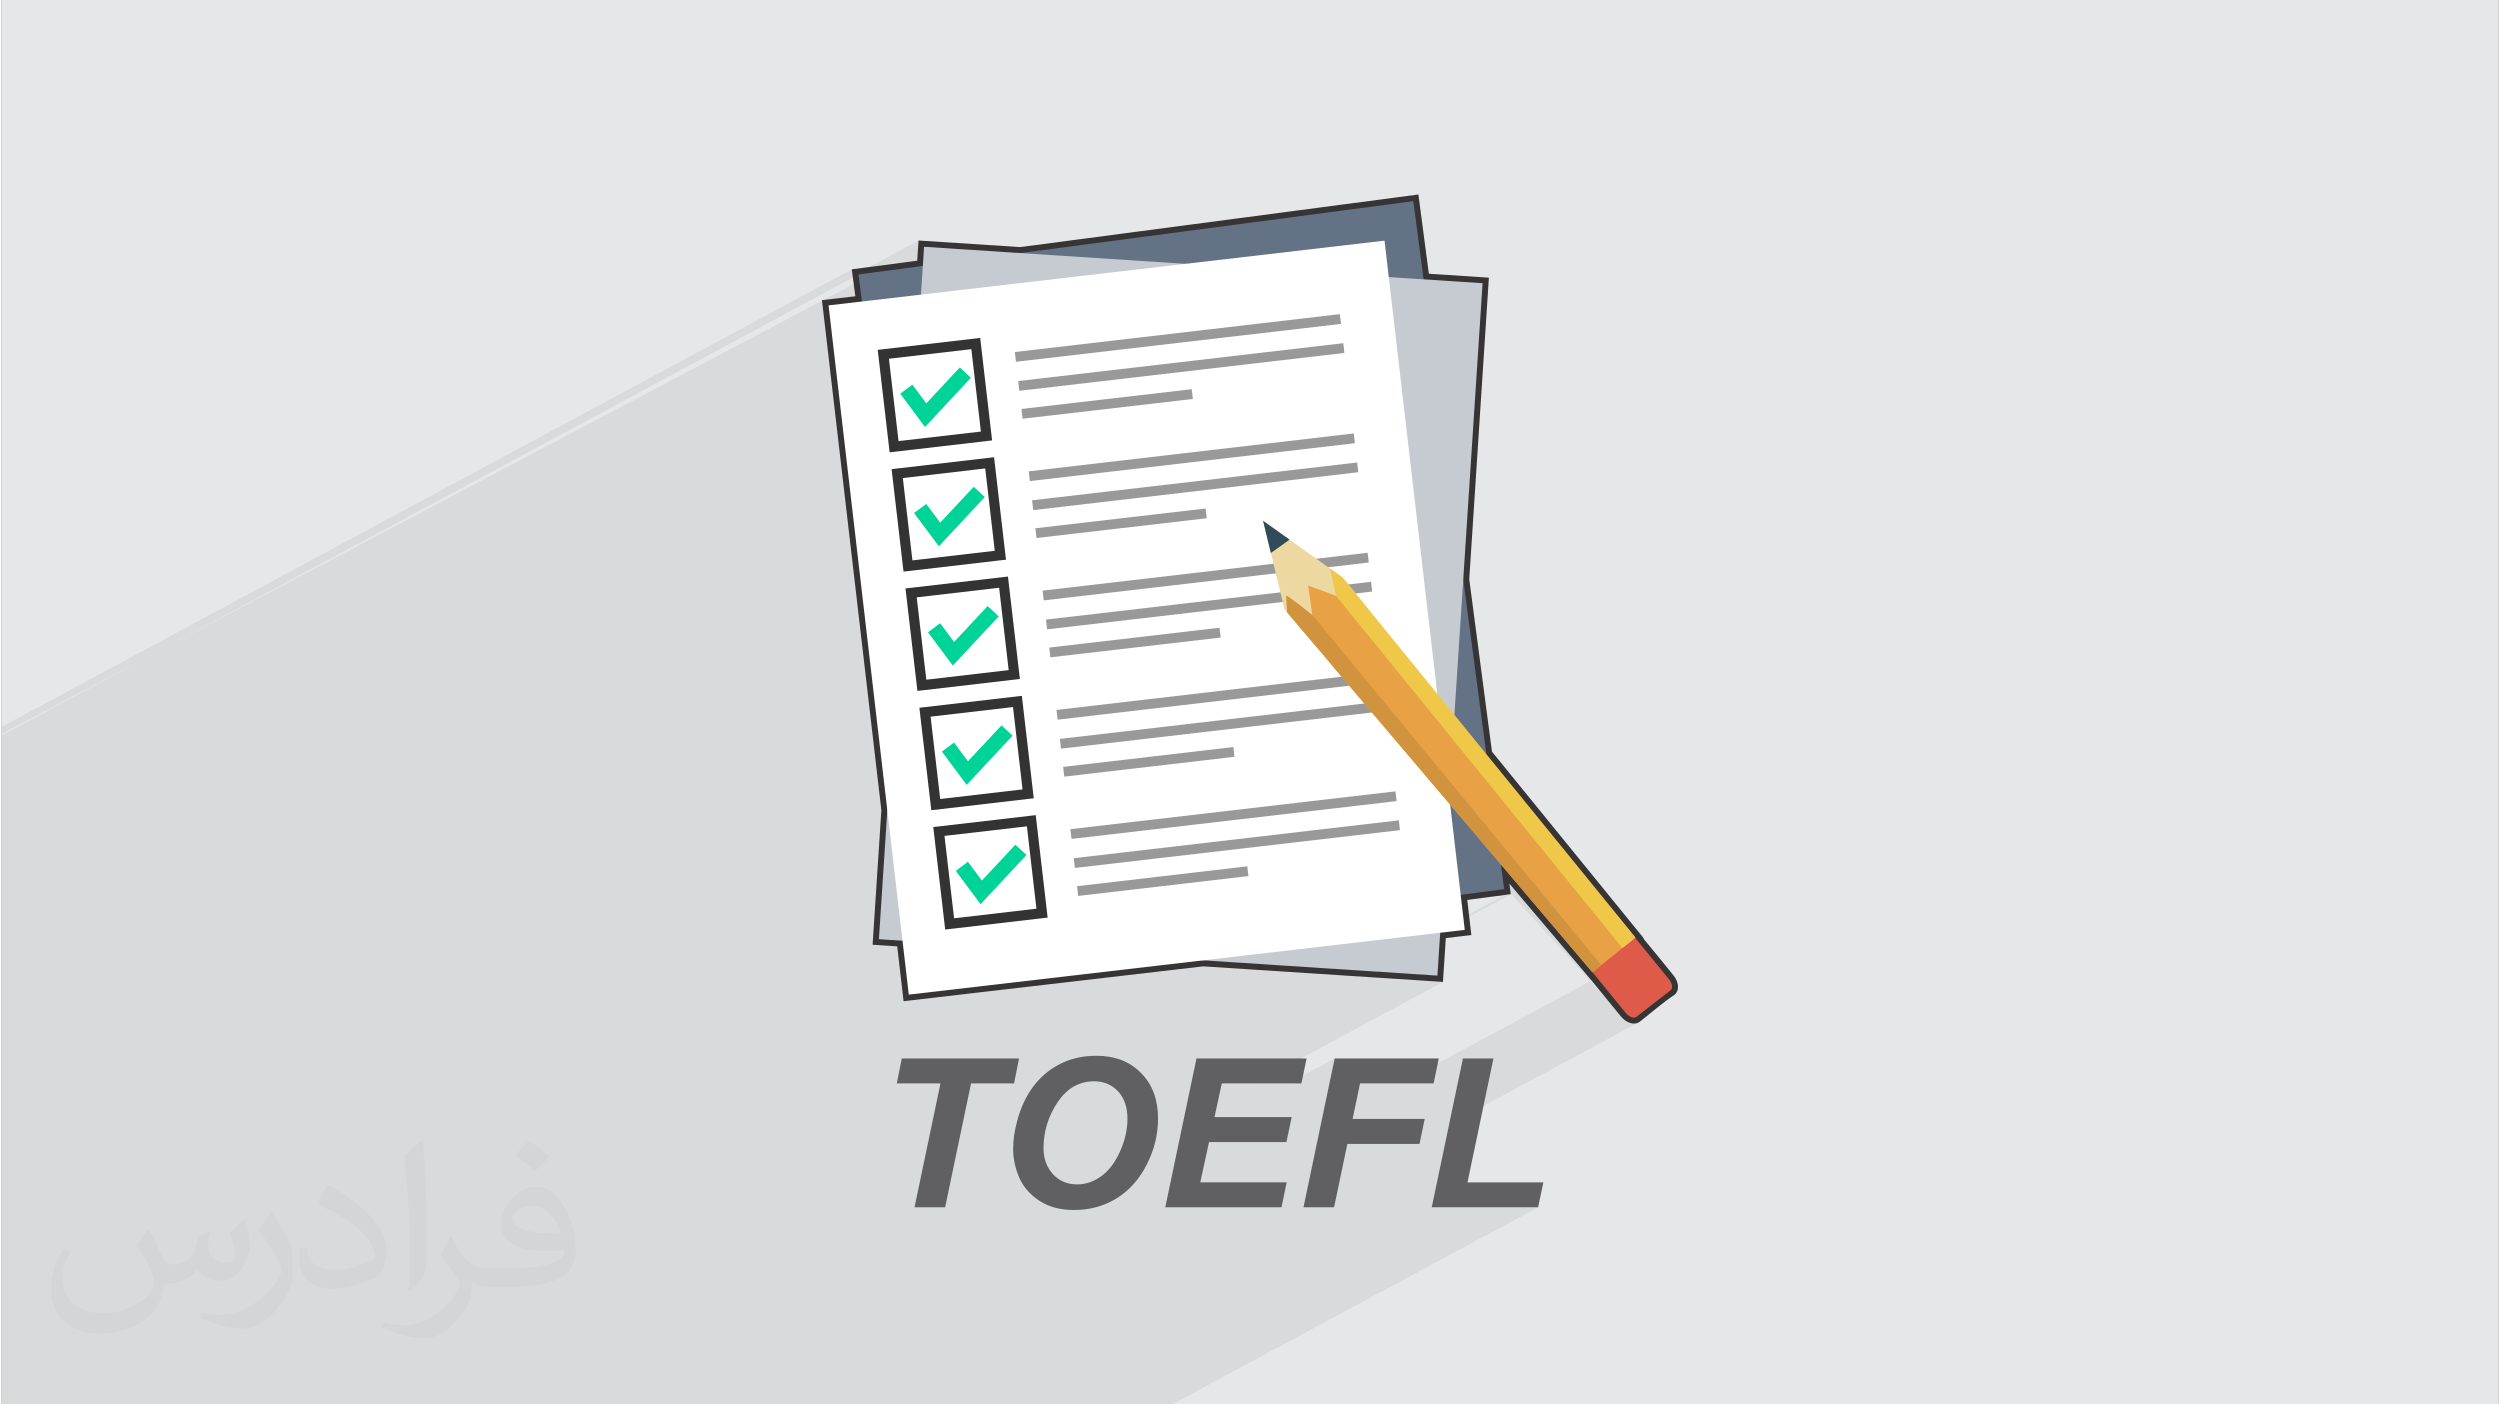 <?xml version="1.0" encoding="UTF-8"?>
<!DOCTYPE svg PUBLIC "-//W3C//DTD SVG 1.0//EN" "http://www.w3.org/TR/2001/REC-SVG-20010904/DTD/svg10.dtd">
<!-- Creator: CorelDRAW 2017 -->
<svg xmlns="http://www.w3.org/2000/svg" xml:space="preserve" width="356px" height="200px" version="1.0" shape-rendering="geometricPrecision" text-rendering="geometricPrecision" image-rendering="optimizeQuality" fill-rule="evenodd" clip-rule="evenodd"
viewBox="0 0 35600 20025"
 xmlns:xlink="http://www.w3.org/1999/xlink">
 <rect x="0" y="0" width="35600" height="20025" fill="#808080" stroke="none"/>
 <g id="Layer_x0020_1">
  <g id="_1960130593392">
   <path fill="#E6E7E8" d="M0 0l35600 0 0 20025 -35600 0 0 -20025z"/>
   <path fill="#373435" fill-opacity="0.031" d="M2102 17538c67,103 111,202 155,311 31,64 48,183 198,183 44,0 107,-14 163,-45 63,-33 111,-82 135,-159l61 -201 145 -72 10 10c-19,76 -24,148 -24,206 0,169 145,233 262,233 68,0 128,-33 128,-95 0,-81 -34,-216 -78,-338 68,-68 136,-136 214,-191l12 6c34,144 53,286 53,381 0,92 -41,195 -75,263 -70,132 -194,237 -344,237 -114,0 -240,-57 -327,-163l-5 0c-83,101 -209,194 -412,194l-63 0c-10,134 -39,229 -82,313 -122,237 -480,404 -817,404 -470,0 -705,-272 -705,-632 0,-223 72,-431 184,-577l92 37c-70,134 -116,261 -116,385 0,338 274,499 591,499 293,0 657,-188 722,-404 -24,-237 -114,-348 -250,-565 42,-72 95,-144 160,-220l13 0zm5414 -1273c99,62 196,136 290,221 -53,74 -118,142 -201,201 -94,-76 -189,-142 -286,-212 66,-74 131,-146 197,-210zm51 925c-160,0 -291,105 -291,183 0,167 320,219 702,217 -48,-196 -215,-400 -411,-400zm-359 894c208,0 390,-6 528,-41 155,-39 286,-118 286,-171 0,-15 0,-31 -5,-46 -87,9 -186,9 -274,9 -281,0 -496,-64 -581,-223 -22,-43 -36,-93 -36,-148 0,-153 65,-303 181,-406 97,-84 204,-138 313,-138 196,0 354,159 463,408 60,136 101,292 101,490 0,132 -36,243 -118,326 -153,148 -434,204 -865,204l-197 0 0 0 -51 0c-106,0 -184,-19 -244,-66l-10 0c2,24 5,49 5,72 0,97 -32,220 -97,319 -192,286 -400,410 -579,410 -182,0 -405,-70 -606,-161l36 -70c66,27 155,45 279,45 325,0 751,-313 804,-617 -12,-25 -33,-58 -65,-93 -94,-113 -155,-208 -211,-307 49,-95 92,-171 134,-239l16 -2c139,282 265,445 546,445l43 0 0 0 204 0zm-1406 299c24,-130 26,-276 26,-412l0 -202c0,-377 -48,-925 -87,-1281 68,-75 163,-161 238,-219l21 6c51,449 64,971 64,1450 0,126 -5,250 -17,340 -8,114 -73,200 -214,332l-31 -14zm-1447 -596c7,177 94,317 397,317 189,0 349,-49 526,-133 31,-15 48,-33 48,-50 0,-111 -84,-257 -228,-391 -138,-126 -322,-237 -494,-311 -58,-25 -77,-52 -77,-76 0,-52 68,-159 123,-235l20 -2c196,103 416,255 579,426 148,157 240,315 240,488 0,128 -39,250 -102,361 -216,109 -446,191 -674,191 -276,0 -465,-129 -465,-434 0,-33 0,-85 12,-151l95 0zm-500 -502l172 278c63,103 121,214 121,391l0 227c0,183 -117,379 -306,572 -147,132 -278,188 -399,188 -180,0 -386,-56 -623,-159l26 -70c76,21 163,37 270,37 341,-2 690,-251 850,-556 19,-35 27,-68 27,-91 0,-35 -20,-74 -34,-109 -87,-165 -184,-315 -291,-453 56,-88 111,-173 172,-257l15 2z"/>
   <path fill="#373435" fill-opacity="0.078" d="M23307 14499l490 -380 11 -12 7 -16 3 -18 -2 -21 -6 -23 -9 -23 -13 -24 -17 -23 -480 -588 6 -4m-23297 -2902l0 -101 12122 -6524 13 94 939 -505 -9 137m88 -47l1372 89 5604 -740 147 1115 840 55 -275 4223 328 2491 0 0 2127 2615 -634 342 31 37 -65 36 -7 3 521 640 76 -41 6 7 6 6 7 6 6 5 6 5 6 3 6 4 6 2 -84 46 0 0 84 -45 -11 9 -71 38 8 7 21 14 22 10 20 7 19 1 18 -3 0 0 14 -7 -14 7 -114 62m0 0l114 -62m-23293 -4018l0 -23m23296 2902l1 0 -1 0zm-10810 -9490l579 -311 88 -47 -18 273 6993 -924 -3865 2080 2835 -330 -5000 2691 16 136 579 -312 16 140 -579 311 30 260 580 -312 16 139 -612 330 105 -13 72 -8 -921 496 823 -96 41 352 579 -311 16 139 -579 312 32 274 579 -312 16 139 -579 312 31 269 -344 186 433 -51 -921 496 894 -104 41 352 579 -311 16 139 -579 311 78 674 580 -312 16 139 -612 329 105 -12 72 -8 -921 495 823 -95 41 352 579 -312 16 139 -579 312 32 275 579 -312 16 139 4635 -539 -3010 1620 -371 199 103 7 460 -54 -138 75 12 0 141 -75 1022 66 694 46 1942 -1045 536 -71 -2118 1139 226 15 995 -536 184 -21 819 -441 83 -11 -822 443 72 -8 -257 138 -39 588 -141 76 220 14 -139 76 -2549 1371 484 0 660 -356 -129 620 491 -264 575 0 2032 -1093 694 -374 417 511 13 15 14 15 15 13 14 11 15 11 16 9 5 3 10 5 16 7 20 7 21 5 21 2 20 0 19 -3 19 -6 17 -8 -2703 1455 -248 1181 1517 0 -5224 2812 -1518 0 -1392 0 -436 0 -26 0 -93 0 -132 0 -49 0 0 0 0 0 -14 0 -50 0 -112 0 -4 0 -2 0 -33 0 -19 0 -34 0 -34 0 -238 0 -214 0 -373 0 -243 0 -231 0 -69 0 -2 0 -134 0 0 0 -1 0 -205 0 -1 0 -8 0 -90 0 -3 0 0 0 -62 0 -422 0 -65 0 -113 0 -211 0 -24 0 -187 0 -5 0 -191 0 -287 0 -247 0 0 0 -219 0 -27 0 -344 0 -233 0 0 0 -52 0 -6 0 -174 0 -42 0 -14 0 -63 0 -67 0 -77 0 0 0 -23 0 -67 0 -164 0 -7 0 -230 0 -167 0 -63 0 -1 0 -37 0 -26 0 -143 0 -795 0 -140 0 -406 0 -206 0 -106 0 -14 0 -317 0 -160 0 -462 0 -320 0 -34 0 -126 0 -110 0 -1492 0 -161 0 -40 0 -16 0 -83 0 -256 0 -19 0 -239 0 -273 0 -219 0 -56 0 -111 0 -71 0 -87 0 -58 0 -67 0 -148 0 -33 0 -57 0 -57 0 -29 0 -96 0 0 -1 0 -202 0 -8 0 -75 0 -37 0 -16 0 -37 0 -172 0 -175 0 -13 0 -14 0 -3 0 -45 0 -73 0 -64 0 -11 0 -128 0 -10 0 -137 0 -70 0 -48 0 -30 0 -57 0 -3 0 -63 0 -7 0 -15 0 -67 0 -46 0 -15 0 -10 0 -9 0 -12 0 -48 0 -7 0 -1 0 -27 0 -53 0 -202 0 -83 0 -36 0 -53 0 -218 0 -129 0 -30 0 -45 0 -74 0 -24 0 -40 0 -10 0 -25 0 -104 0 -9 0 -29 0 -109 0 -117 0 -31 0 -59 0 -85 0 -68 0 -79 0 -95 0 -53 0 -202 0 -83 0 -36 0 -54 0 -347 0 -30 0 -45 0 -73 0 -64 0 -10 0 -63 0 -66 0 -10 0 -137 0 -118 0 -30 0 -59 0 -86 0 -1 0 -66 0 -80 0 -95 0 -53 0 -202 0 -83 0 -36 0 -53 0 -185 0 -162 0 -75 0 -74 0 -30 0 0 0 -34 0 -10 0 -138 0 -138 0 -148 0 -59 0 -2 0 -230 0 -95 0 -23 0 -30 0 -202 0 -119 0 -146 0 -403 0 -213 0 -286 0 -399 0 -48 0 -78 0 -40 0 -35 0 -50 0 -32 0 -13 0 -31 0 -87 0 -15 0 -23 0 -86 1 -1 31 -16 11 -6 12174 -6552 269 -36zm8205 11904l0 0 2396 -1290 -84 46 -2312 1244z"/>
   <g>
    <g>
     <path fill="#373435" fill-rule="nonzero" d="M21424 12677l-620 81 58 500 -350 41 -40 611 -3342 -218 -4195 489 -89 -768 -337 -22 120 -1841 -838 -7196 477 -56 -51 -385 918 -122 18 -272 1372 89 5604 -740 147 1115 840 55 -275 4223 328 2491 2127 2615 -5 4 480 588c50,61 62,133 26,160l-490 380c-35,27 -104,0 -154,-61l-470 -576 -1 1 -1305 -1537 47 351z"/>
     <path fill="#373435" fill-rule="nonzero" d="M21435 12760l-537 71 58 501 -364 43 -41 625 -3418 -222 -4272 497 -91 -782 -351 -23 125 -1917 -847 -7274 476 -55 -51 -384 933 -123 19 -288 1449 94 5678 -750 149 1130 856 56 -280 4300 324 2458 2165 2662 -5 4c144,176 291,351 431,528 33,42 53,89 59,130 9,57 -7,109 -48,143 -150,97 -345,267 -493,382 -43,33 -99,36 -154,14 -41,-16 -84,-47 -118,-89l-417 -511 -1171 -1380 19 149 -83 11zm-642 -85l536 -71 -36 -267 149 -66 1251 1475 3 -2 522 640c16,19 34,32 49,38l465 -359c-3,-14 -11,-31 -24,-48 -165,-219 -361,-441 -536,-656l5 -5 -2073 -2549 -18 -42 -329 -2491 -1 -16 270 -4139 -825 -54 -145 -1100 -5520 729 -16 1 -1288 -84 -17 257 -903 120 51 386 -478 56 829 7113 0 15 -115 1756 323 21 88 754 4110 -479 15 0 3258 212 39 -598 336 -38 -58 -499 83 -10zm2463 1757l11 -9 -11 9z"/>
     <g>
      <path fill="#647285" fill-rule="nonzero" d="M21424 12677l-7912 1044 -1295 -9808 7911 -1045 1296 9809z"/>
      <path fill="#C6CAD1" fill-rule="nonzero" d="M20472 13910l-7963 -519 644 -9872 7963 519 -644 9872z"/>
      <path fill="white" fill-rule="nonzero" d="M20862 13258l-7927 923 -1144 -9827 7927 -923 1144 9827z"/>
      <path fill="#333333" fill-rule="nonzero" d="M14051 6288l-1389 161 -170 -1461 1461 -170 170 1461 -72 9zm-1262 1l1174 -136 -136 -1175 -1175 137 137 1174z"/>
      <path fill="#00D397" fill-rule="nonzero" d="M12986 5484l199 267 478 -512 158 147 -655 702 -353 -475 173 -129z"/>
      <path fill="#999999" fill-rule="nonzero" d="M19081 4479l-4634 540 16 139 4635 -540 -17 -139z"/>
      <path fill="#999999" fill-rule="nonzero" d="M19130 4893l-4635 540 16 139 4635 -540 -16 -139z"/>
      <path fill="#999999" fill-rule="nonzero" d="M16969 5549l-2428 282 17 139 2428 -282 -17 -139z"/>
      <path fill="#333333" fill-rule="nonzero" d="M14249 7988l-1389 162 -170 -1461 1461 -170 170 1461 -72 8zm-1262 2l1174 -137 -136 -1174 -1175 137 137 1174z"/>
      <path fill="#00D397" fill-rule="nonzero" d="M13184 7185l199 267 478 -512 158 147 -655 702 -354 -475 174 -129z"/>
      <path fill="#999999" fill-rule="nonzero" d="M19279 6180l-4634 540 16 139 4635 -540 -17 -139z"/>
      <path fill="#999999" fill-rule="nonzero" d="M19328 6594l-4635 539 16 140 4635 -540 -16 -139z"/>
      <path fill="#999999" fill-rule="nonzero" d="M17167 7250l-2427 282 16 139 2427 -282 -16 -139z"/>
      <path fill="#333333" fill-rule="nonzero" d="M14448 9689l-1390 162 -170 -1461 1461 -170 170 1461 -71 8zm-1263 2l1174 -137 -136 -1174 -1175 137 137 1174z"/>
      <path fill="#00D397" fill-rule="nonzero" d="M13382 8886l199 267 478 -512 158 147 -654 702 -354 -475 173 -129z"/>
      <path fill="#999999" fill-rule="nonzero" d="M19477 7881l-4634 540 16 139 4635 -540 -17 -139z"/>
      <path fill="#999999" fill-rule="nonzero" d="M19526 8295l-4635 539 16 139 4635 -539 -16 -139z"/>
      <path fill="#999999" fill-rule="nonzero" d="M17365 8950l-2427 283 16 139 2428 -282 -17 -140z"/>
      <path fill="#333333" fill-rule="nonzero" d="M14645 11390l-1389 162 -170 -1461 1461 -170 170 1461 -72 8zm-1262 2l1174 -137 -136 -1174 -1175 137 137 1174z"/>
      <path fill="#00D397" fill-rule="nonzero" d="M13580 10587l199 267 478 -512 158 147 -655 702 -353 -475 173 -129z"/>
      <path fill="#999999" fill-rule="nonzero" d="M19675 9582l-4634 540 16 139 4635 -540 -17 -139z"/>
      <path fill="#999999" fill-rule="nonzero" d="M19724 9996l-4635 539 16 139 4635 -539 -16 -139z"/>
      <path fill="#999999" fill-rule="nonzero" d="M17563 10651l-2427 283 16 139 2427 -283 -16 -139z"/>
      <path fill="#333333" fill-rule="nonzero" d="M14844 13091l-1390 162 -170 -1461 1461 -170 170 1461 -71 8zm-1263 2l1174 -137 -136 -1174 -1175 136 137 1175z"/>
      <path fill="#00D397" fill-rule="nonzero" d="M13778 12287l199 268 478 -512 158 147 -654 702 -354 -475 173 -130z"/>
      <path fill="#999999" fill-rule="nonzero" d="M19874 11283l-4635 539 16 139 4635 -539 -16 -139z"/>
      <path fill="#999999" fill-rule="nonzero" d="M19922 11696l-4635 540 16 139 4635 -539 -16 -140z"/>
      <path fill="#999999" fill-rule="nonzero" d="M17761 12352l-2427 283 16 139 2428 -283 -17 -139z"/>
      <path fill="#DF5B49" fill-rule="nonzero" d="M22422 13542c-50,-61 -62,-133 -27,-161l490 -379c36,-27 105,0 155,61l731 896c50,61 62,133 26,160l-489 380c-36,27 -105,0 -155,-62l-731 -895z"/>
      <path fill="#E8A144" fill-rule="nonzero" d="M23248 13406l-3537 -4378 -1695 -1477 17 66 931 1863 74 89 3644 4294 566 -457z"/>
      <path fill="#EDD8A1" fill-rule="nonzero" d="M19546 8756c-207,-91 -520,-261 -520,-261l-397 -147 60 421 43 439 -440 -519 -306 -1264 1136 810 424 521z"/>
      <path fill="#314B5B" fill-rule="nonzero" d="M18364 7694l-267 191 -111 -460 378 269z"/>
      <path fill="#EFC849" fill-rule="nonzero" d="M23110 13517l-4084 -5022 -87 -391 0 0 183 131 4175 5132 -187 150z"/>
      <path fill="#D1933D" fill-rule="nonzero" d="M22809 13761l-4120 -4992c0,0 -369,-299 -373,-274 -2,7 4,105 14,239l4352 5129 127 -102z"/>
     </g>
    </g>
    <path fill="#606062" fill-rule="nonzero" d="M13453 17213l-436 0 370 -1766 -623 0 71 -356 1672 0 -71 356 -613 0 -370 1766zm970 -832c0,-126 19,-258 57,-397 49,-187 124,-349 225,-486 101,-137 228,-246 381,-325 154,-80 328,-120 524,-120 263,0 475,81 636,245 162,163 243,380 243,650 0,224 -52,441 -158,650 -105,210 -248,371 -428,485 -181,113 -385,169 -613,169 -197,0 -363,-45 -498,-135 -134,-90 -229,-201 -285,-334 -56,-133 -84,-267 -84,-402zm433 -9c0,146 44,269 133,367 89,99 205,148 350,148 118,0 231,-39 339,-116 109,-78 198,-196 269,-354 71,-159 106,-312 106,-463 0,-167 -45,-298 -134,-394 -90,-95 -204,-143 -343,-143 -213,0 -386,100 -520,299 -133,200 -200,418 -200,656zm1736 841l445 -2122 1570 0 -74 356 -1135 0 -104 480 1100 0 -74 356 -1104 0 -125 575 1232 0 -74 355 -1657 0zm1971 0l444 -2122 1485 0 -74 356 -1049 0 -106 507 1028 0 -74 356 -1029 0 -189 903 -436 0zm1828 0l445 -2122 435 0 -370 1767 1082 0 -75 355 -1517 0z"/>
   </g>
  </g>
 </g>
</svg>

